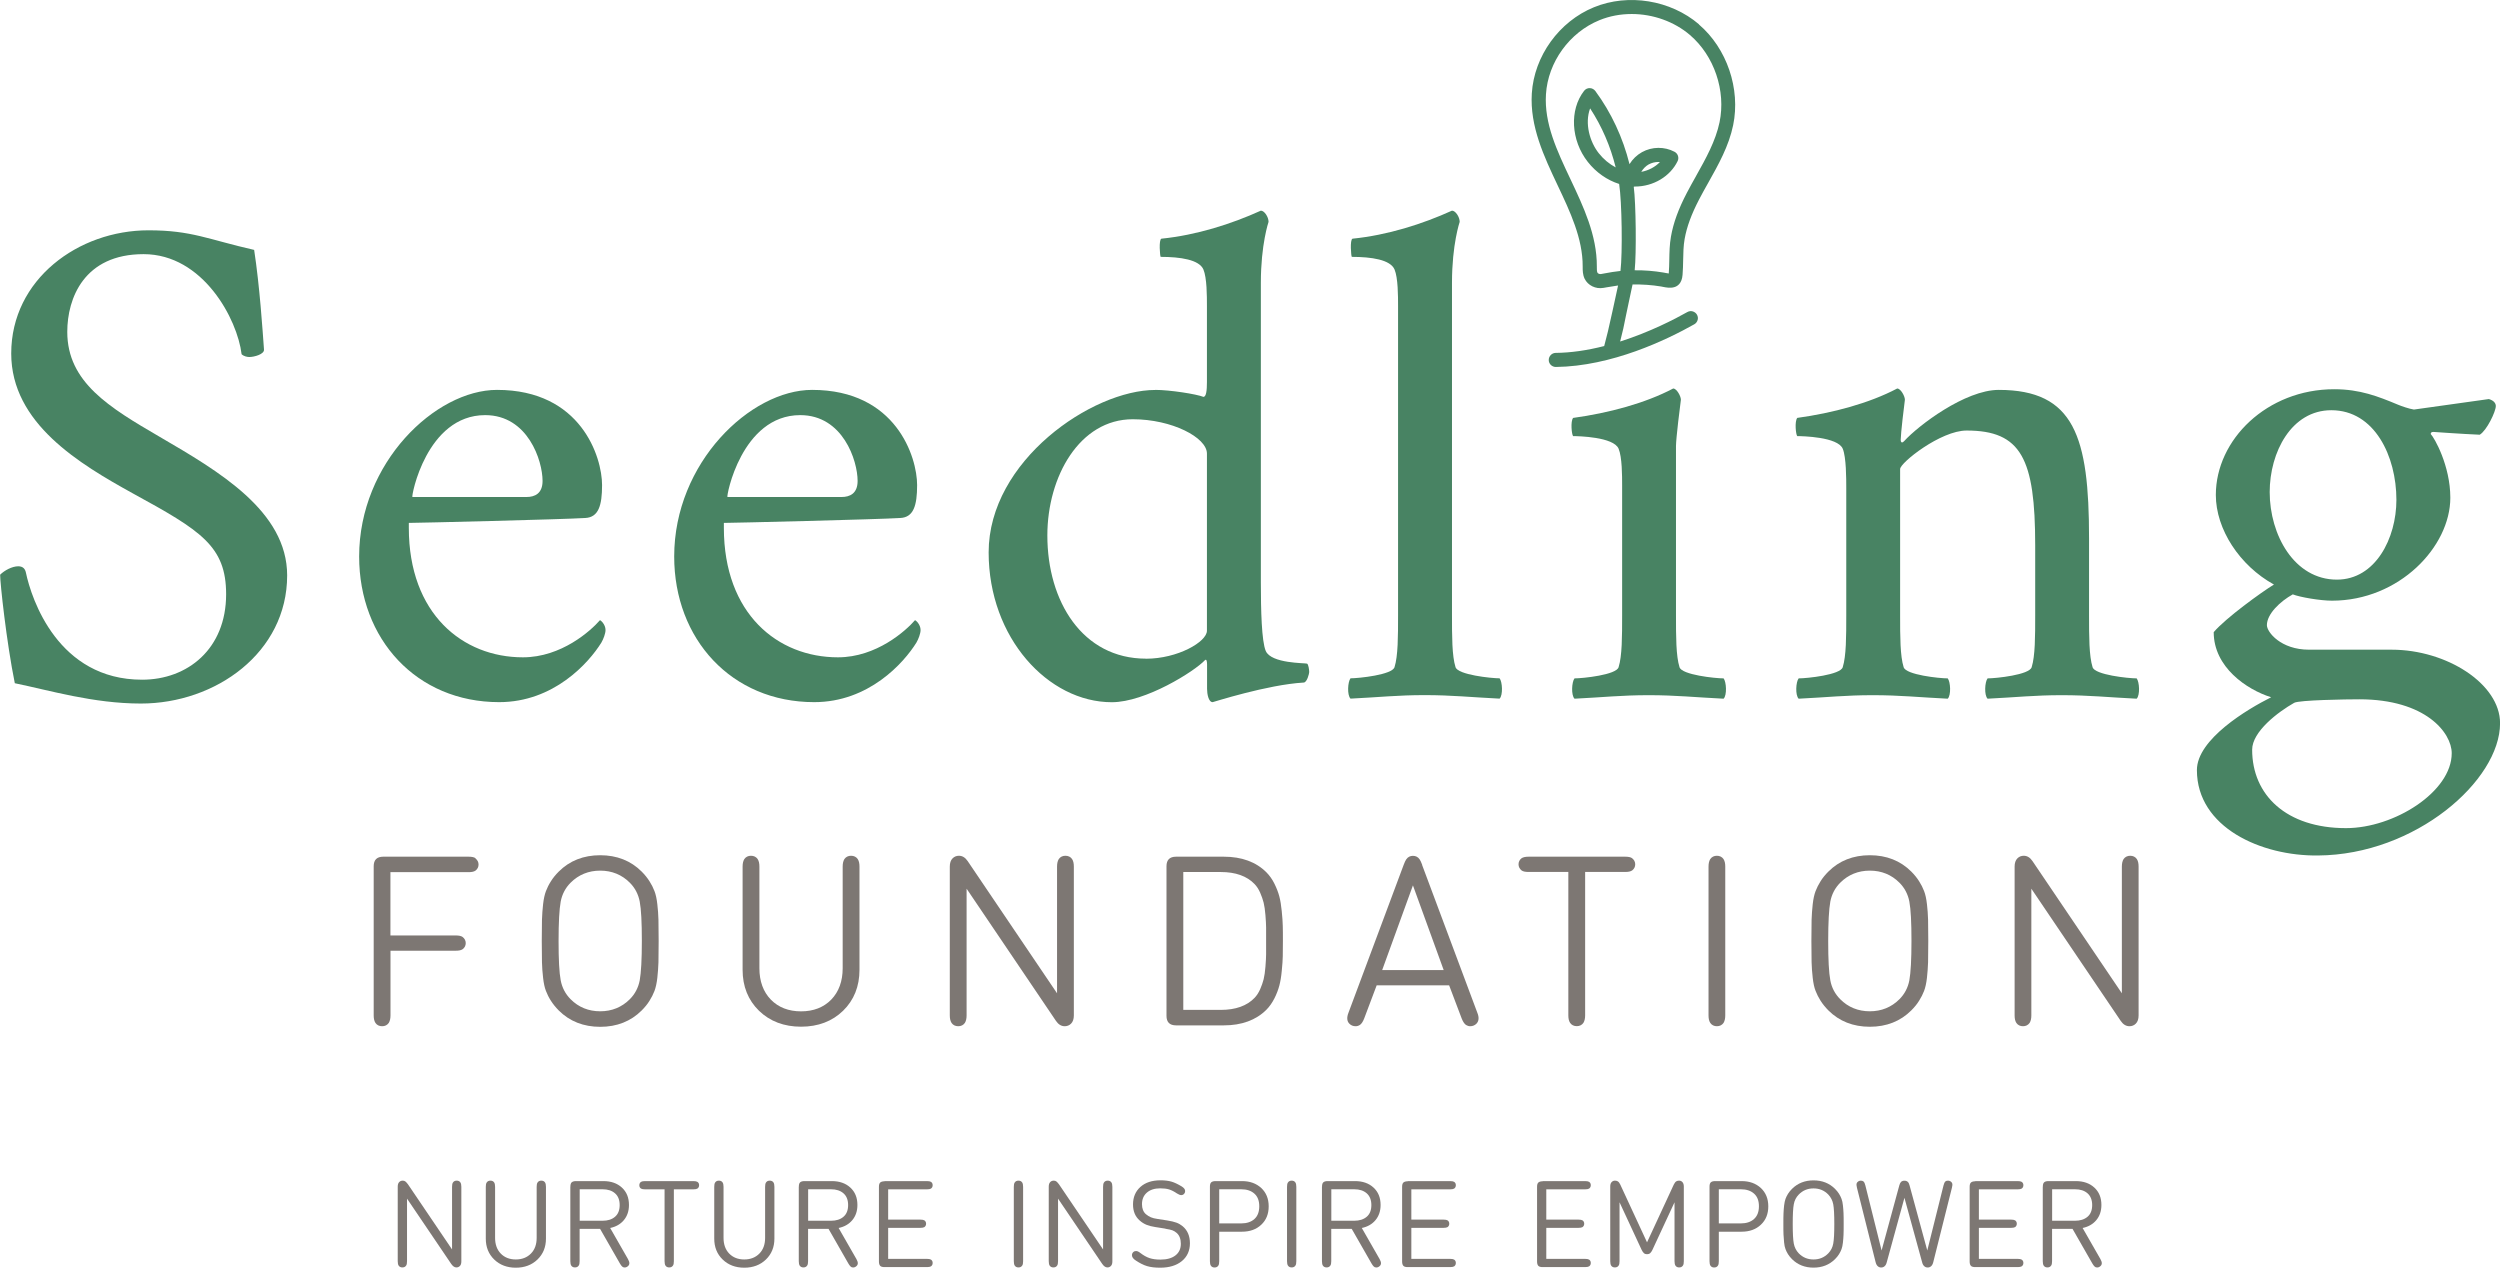 <?xml version="1.0" encoding="UTF-8"?>
<svg xmlns="http://www.w3.org/2000/svg" id="Ebene_2" viewBox="0 0 376.45 190.89">
  <defs>
    <style>.cls-1{fill:#488363;}.cls-2{fill:#7d7773;}</style>
  </defs>
  <g id="Ebene_1-2">
    <path class="cls-2" d="m69.47,178.72v11.21c0,.32-.07.55-.22.7-.15.15-.32.22-.53.22-.28,0-.54-.18-.79-.55l-6.64-9.81v9.42c0,.3-.04.52-.13.65-.12.19-.31.29-.57.29s-.45-.1-.57-.29c-.08-.13-.13-.35-.13-.65v-11.21c0-.32.07-.55.22-.7.13-.14.31-.22.53-.22.16,0,.3.04.41.13s.24.23.38.42l6.64,9.81v-9.42c0-.3.04-.52.13-.65.12-.19.31-.29.57-.29s.45.1.57.29c.08.13.13.35.13.65Z"></path>
    <path class="cls-2" d="m82.21,186.51c0,1.28-.43,2.33-1.28,3.15-.85.82-1.94,1.23-3.26,1.23s-2.4-.41-3.25-1.23c-.85-.82-1.27-1.87-1.27-3.15v-7.79c0-.3.04-.52.13-.65.12-.19.31-.29.57-.29s.45.1.57.29c.08.13.13.35.13.65v7.68c0,.98.28,1.77.85,2.36.57.59,1.33.89,2.27.89s1.7-.3,2.28-.89.86-1.38.86-2.36v-7.68c0-.3.04-.52.13-.65.12-.19.31-.29.57-.29s.45.1.57.29c.08.13.13.35.13.65v7.79Z"></path>
    <path class="cls-2" d="m85.89,178.69c0-.31.06-.53.19-.65s.35-.19.65-.19h4.13c1.14,0,2.07.32,2.78.97.71.65,1.07,1.52,1.07,2.62,0,.92-.26,1.68-.77,2.29-.51.61-1.2,1-2.06,1.18l2.68,4.68c.14.25.21.46.21.63,0,.22-.12.4-.35.54-.12.07-.23.1-.35.1-.16,0-.29-.05-.39-.15-.1-.1-.21-.24-.32-.43l-3-5.24h-3.08v4.87c0,.3-.04.52-.13.65-.12.19-.31.29-.57.29s-.45-.1-.57-.29c-.08-.13-.13-.35-.13-.65v-11.21Zm4.85.39h-3.45v4.74h3.45c.78,0,1.41-.2,1.87-.6.47-.4.7-.99.7-1.76s-.23-1.36-.7-1.77-1.09-.61-1.87-.61Z"></path>
    <path class="cls-2" d="m97.13,177.85h7.28c.28,0,.48.04.6.11.18.12.26.28.26.51s-.09.39-.26.51c-.12.07-.32.11-.6.11h-2.94v10.82c0,.3-.04.52-.13.65-.12.19-.31.29-.57.29s-.45-.1-.57-.29c-.08-.13-.13-.35-.13-.65v-10.82h-2.94c-.28,0-.48-.04-.6-.11-.18-.12-.26-.28-.26-.51s.09-.39.26-.51c.12-.07.32-.11.6-.11Z"></path>
    <path class="cls-2" d="m116.61,186.51c0,1.28-.43,2.33-1.28,3.15-.85.82-1.94,1.23-3.26,1.23s-2.4-.41-3.25-1.23c-.85-.82-1.27-1.87-1.27-3.15v-7.79c0-.3.04-.52.13-.65.12-.19.31-.29.57-.29s.45.1.57.29c.08.13.13.35.13.65v7.68c0,.98.28,1.77.85,2.36.57.59,1.33.89,2.27.89s1.7-.3,2.28-.89c.58-.59.86-1.38.86-2.36v-7.68c0-.3.04-.52.13-.65.12-.19.31-.29.57-.29s.45.1.57.29c.08.13.13.35.13.65v7.79Z"></path>
    <path class="cls-2" d="m120.29,178.69c0-.31.06-.53.19-.65s.35-.19.65-.19h4.13c1.14,0,2.07.32,2.78.97.71.65,1.07,1.52,1.07,2.62,0,.92-.26,1.68-.77,2.29s-1.2,1-2.06,1.18l2.68,4.68c.14.25.21.46.21.63,0,.22-.12.4-.35.54-.12.07-.23.1-.35.1-.16,0-.29-.05-.39-.15-.1-.1-.21-.24-.32-.43l-3-5.24h-3.08v4.87c0,.3-.04.52-.13.65-.12.19-.31.29-.57.29s-.45-.1-.57-.29c-.08-.13-.13-.35-.13-.65v-11.21Zm4.85.39h-3.45v4.74h3.45c.78,0,1.41-.2,1.87-.6.47-.4.7-.99.7-1.76s-.23-1.36-.7-1.77c-.47-.41-1.09-.61-1.87-.61Z"></path>
    <path class="cls-2" d="m133.19,177.85h6.39c.28,0,.48.04.6.11.18.12.26.28.26.51s-.09.39-.26.51c-.12.07-.32.11-.6.11h-5.84v4.56h4.85c.28,0,.48.04.6.11.18.12.26.29.26.51s-.09.39-.26.51c-.12.07-.32.11-.6.11h-4.85v4.67h5.84c.28,0,.48.04.6.11.18.12.26.28.26.51s-.09.39-.26.51c-.12.07-.32.11-.6.11h-6.39c-.31,0-.53-.06-.65-.19s-.19-.34-.19-.65v-11.24c0-.31.06-.53.19-.65s.35-.19.65-.19Z"></path>
    <path class="cls-2" d="m154.06,178.72v11.19c0,.3-.04.52-.13.65-.12.19-.31.29-.57.29s-.45-.1-.57-.29c-.08-.13-.13-.35-.13-.65v-11.19c0-.3.04-.52.13-.65.12-.19.31-.29.57-.29s.45.1.57.29c.08.13.13.35.13.65Z"></path>
    <path class="cls-2" d="m167.5,178.72v11.21c0,.32-.07.55-.22.7-.15.15-.32.22-.53.22-.28,0-.54-.18-.79-.55l-6.64-9.81v9.42c0,.3-.04.52-.13.65-.12.19-.31.29-.57.29s-.45-.1-.57-.29c-.08-.13-.13-.35-.13-.65v-11.21c0-.32.07-.55.22-.7.13-.14.31-.22.53-.22.16,0,.3.04.41.13s.24.23.38.42l6.64,9.81v-9.42c0-.3.04-.52.13-.65.12-.19.31-.29.57-.29s.45.1.57.29c.08.13.13.35.13.65Z"></path>
    <path class="cls-2" d="m175.49,185.01l-1.52-.24c-.52-.08-.96-.19-1.33-.34-.36-.15-.71-.36-1.03-.65-.67-.59-1-1.39-1-2.41,0-1.1.37-1.98,1.12-2.65.74-.66,1.75-.99,3.02-.99.65,0,1.2.07,1.65.2.45.13.95.37,1.52.71.36.22.54.45.54.71,0,.16-.05.3-.15.41-.12.13-.26.2-.44.2-.16,0-.37-.08-.64-.25-.44-.3-.84-.5-1.2-.61-.36-.11-.81-.16-1.33-.16-.85,0-1.52.22-2.01.65-.49.43-.73,1.01-.73,1.73,0,.67.2,1.18.6,1.52.24.2.48.35.74.46.25.11.59.19,1,.25l1.43.22c.61.1,1.08.21,1.43.34.35.13.66.32.94.55.72.61,1.08,1.46,1.08,2.56s-.41,2.02-1.22,2.68c-.81.66-1.9.99-3.26.99-.79,0-1.45-.08-1.98-.24-.54-.16-1.1-.45-1.69-.84-.39-.25-.58-.52-.58-.79,0-.19.06-.35.19-.47.12-.12.26-.17.43-.17.18,0,.4.1.64.29.48.37.95.63,1.4.78.46.15,1,.22,1.64.22.96,0,1.71-.21,2.25-.63.54-.42.81-1,.81-1.76,0-.71-.21-1.26-.63-1.63-.21-.18-.42-.31-.64-.39-.22-.08-.57-.16-1.04-.23Z"></path>
    <path class="cls-2" d="m182.19,178.69c0-.31.06-.53.19-.65s.35-.19.65-.19h3.99c1.19,0,2.15.35,2.9,1.04.74.69,1.12,1.61,1.12,2.76s-.37,2.07-1.12,2.77c-.74.7-1.71,1.05-2.9,1.05h-3.43v4.45c0,.3-.04.52-.13.65-.12.19-.31.29-.57.29s-.45-.1-.57-.29c-.08-.13-.13-.35-.13-.65v-11.21Zm4.72.39h-3.32v5.14h3.32c.83,0,1.49-.22,1.98-.66.49-.44.73-1.08.73-1.92s-.24-1.46-.73-1.9-1.15-.66-1.98-.66Z"></path>
    <path class="cls-2" d="m195.2,178.72v11.19c0,.3-.04.52-.13.65-.12.19-.31.29-.57.29s-.45-.1-.57-.29c-.08-.13-.13-.35-.13-.65v-11.19c0-.3.04-.52.13-.65.12-.19.31-.29.57-.29s.45.1.57.29c.08.13.13.35.13.65Z"></path>
    <path class="cls-2" d="m199.07,178.69c0-.31.06-.53.19-.65s.34-.19.65-.19h4.13c1.14,0,2.07.32,2.78.97.71.65,1.07,1.52,1.07,2.62,0,.92-.26,1.68-.77,2.29-.51.61-1.2,1-2.06,1.18l2.68,4.68c.14.25.21.46.21.63,0,.22-.12.4-.35.54-.12.07-.23.1-.35.1-.16,0-.29-.05-.39-.15s-.21-.24-.32-.43l-3-5.24h-3.08v4.87c0,.3-.04.52-.13.65-.12.19-.31.29-.57.29s-.45-.1-.57-.29c-.08-.13-.13-.35-.13-.65v-11.21Zm4.85.39h-3.45v4.74h3.45c.78,0,1.41-.2,1.88-.6.47-.4.7-.99.7-1.76s-.24-1.36-.7-1.77c-.47-.41-1.09-.61-1.88-.61Z"></path>
    <path class="cls-2" d="m211.97,177.85h6.39c.28,0,.48.04.6.11.18.12.26.28.26.51s-.09.39-.26.51c-.12.07-.32.11-.6.11h-5.84v4.56h4.85c.28,0,.48.04.6.11.18.12.26.29.26.51s-.09.39-.26.51c-.12.07-.32.11-.6.11h-4.85v4.67h5.84c.28,0,.48.04.6.11.18.12.26.28.26.51s-.09.39-.26.51c-.12.07-.32.11-.6.11h-6.39c-.31,0-.53-.06-.65-.19s-.19-.34-.19-.65v-11.24c0-.31.06-.53.19-.65s.34-.19.65-.19Z"></path>
    <path class="cls-2" d="m232.29,177.85h6.39c.28,0,.48.04.6.11.18.12.26.28.26.51s-.09.39-.26.51c-.12.07-.32.11-.6.11h-5.84v4.56h4.85c.28,0,.48.04.6.11.18.12.26.29.26.51s-.09.39-.26.51c-.12.07-.32.11-.6.11h-4.85v4.67h5.84c.28,0,.48.04.6.11.18.12.26.28.26.51s-.09.39-.26.51c-.12.07-.32.11-.6.11h-6.39c-.31,0-.53-.06-.65-.19s-.19-.34-.19-.65v-11.24c0-.31.06-.53.19-.65s.34-.19.65-.19Z"></path>
    <path class="cls-2" d="m248.48,188.7c-.12.11-.28.16-.47.16s-.35-.05-.47-.16c-.12-.11-.23-.27-.34-.49l-3.33-7.17v8.87c0,.3-.04.52-.13.65-.12.19-.31.29-.57.29s-.45-.1-.57-.29c-.08-.13-.13-.35-.13-.65v-11.24c0-.31.07-.54.22-.68.13-.14.3-.21.5-.21.16,0,.3.04.42.11.13.08.26.24.37.48l4.03,8.7,4.03-8.7c.12-.24.24-.4.37-.48.12-.07.25-.11.42-.11.2,0,.37.07.5.21.14.15.22.37.22.68v11.24c0,.3-.04.52-.13.65-.12.19-.31.29-.57.29s-.45-.1-.57-.29c-.08-.13-.13-.35-.13-.65v-8.87l-3.33,7.17c-.1.22-.22.38-.34.49Z"></path>
    <path class="cls-2" d="m257.42,178.69c0-.31.06-.53.19-.65s.34-.19.65-.19h3.99c1.19,0,2.15.35,2.9,1.04.74.69,1.12,1.61,1.12,2.76s-.37,2.07-1.12,2.77c-.74.7-1.71,1.05-2.9,1.05h-3.43v4.45c0,.3-.04.52-.13.65-.12.19-.31.29-.57.29s-.45-.1-.57-.29c-.08-.13-.13-.35-.13-.65v-11.21Zm4.72.39h-3.32v5.14h3.32c.83,0,1.49-.22,1.98-.66.49-.44.74-1.08.74-1.92s-.24-1.46-.73-1.9c-.49-.44-1.15-.66-1.98-.66Z"></path>
    <path class="cls-2" d="m273.08,177.74c1.3,0,2.37.42,3.23,1.27.25.25.45.5.61.75.16.25.28.51.38.77.1.26.17.59.21,1,.05.41.07.8.09,1.19s.02.92.02,1.59,0,1.21-.02,1.59-.04.78-.09,1.19c-.04.41-.12.74-.21,1-.1.26-.22.52-.38.77s-.36.51-.61.75c-.86.85-1.94,1.27-3.23,1.27s-2.37-.42-3.23-1.27c-.25-.25-.45-.5-.61-.75s-.28-.51-.38-.77c-.1-.26-.17-.59-.21-1s-.07-.8-.09-1.19-.02-.92-.02-1.59,0-1.21.02-1.59.04-.78.09-1.19c.05-.41.12-.74.21-1,.1-.26.22-.52.38-.77.16-.25.36-.51.61-.75.86-.85,1.94-1.27,3.23-1.27Zm0,11.91c.89,0,1.63-.31,2.23-.93.39-.4.64-.89.74-1.46.11-.57.16-1.56.16-2.96s-.05-2.38-.16-2.96c-.11-.57-.36-1.06-.74-1.46-.6-.62-1.34-.93-2.23-.93s-1.63.31-2.23.93c-.39.4-.64.89-.74,1.46-.11.57-.16,1.56-.16,2.96s.05,2.38.16,2.96c.11.57.36,1.06.74,1.46.6.62,1.34.93,2.23.93Z"></path>
    <path class="cls-2" d="m286.78,180.33l-2.67,9.73c-.07.28-.18.48-.32.6-.14.13-.31.2-.52.2s-.38-.07-.52-.2c-.14-.12-.25-.32-.32-.6l-2.81-11.21c-.07-.29-.09-.5-.05-.64.04-.13.12-.23.24-.31.12-.08.25-.12.39-.12.18,0,.32.05.42.14.11.11.2.31.27.6l2.44,9.78,2.67-9.81c.07-.24.15-.41.26-.52.13-.12.3-.18.51-.18s.38.06.51.18c.11.1.2.28.26.52l2.67,9.81,2.44-9.78c.07-.29.16-.49.27-.6.1-.1.24-.14.42-.14.13,0,.26.04.39.12.12.08.2.18.24.31.04.13.03.34-.05.64l-2.81,11.21c-.07.28-.18.48-.32.6-.14.13-.31.2-.52.2s-.38-.07-.52-.2c-.14-.12-.25-.32-.32-.6l-2.67-9.73Z"></path>
    <path class="cls-2" d="m297.43,177.85h6.39c.28,0,.48.04.6.11.18.12.26.28.26.51s-.09.39-.26.51c-.12.07-.32.11-.6.11h-5.84v4.56h4.85c.28,0,.48.04.6.11.18.12.26.29.26.51s-.09.39-.26.51c-.12.07-.32.11-.6.11h-4.85v4.67h5.84c.28,0,.48.04.6.11.18.12.26.28.26.51s-.09.39-.26.51c-.12.07-.32.11-.6.11h-6.39c-.31,0-.53-.06-.65-.19s-.19-.34-.19-.65v-11.24c0-.31.06-.53.19-.65s.34-.19.65-.19Z"></path>
    <path class="cls-2" d="m307.61,178.69c0-.31.06-.53.19-.65s.34-.19.65-.19h4.13c1.14,0,2.07.32,2.78.97.71.65,1.07,1.52,1.07,2.62,0,.92-.26,1.68-.77,2.29-.51.61-1.2,1-2.06,1.18l2.68,4.68c.14.25.21.46.21.63,0,.22-.12.4-.35.54-.12.07-.23.1-.35.1-.16,0-.29-.05-.39-.15s-.21-.24-.32-.43l-3-5.24h-3.08v4.87c0,.3-.04.52-.13.65-.12.19-.31.29-.57.29s-.45-.1-.57-.29c-.08-.13-.13-.35-.13-.65v-11.21Zm4.85.39h-3.45v4.74h3.45c.78,0,1.41-.2,1.88-.6.47-.4.7-.99.7-1.76s-.24-1.36-.7-1.77c-.47-.41-1.09-.61-1.88-.61Z"></path>
    <path class="cls-1" d="m2.74,85.27c.74,0,1.05.42,1.16.95.84,4.01,4.85,16.13,17.5,16.13,6.85,0,12.65-4.64,12.65-12.86,0-7.27-3.8-9.59-14.02-15.18C12.02,69.88,1.69,63.77,1.69,53.23c0-11.17,10.12-18.55,20.66-18.55,6.54,0,8.96,1.37,15.92,2.95.84,5.48,1.27,12.12,1.48,14.97.11.74-1.48,1.16-2.21,1.16-.32,0-.84-.11-1.16-.42-.63-5.27-5.8-15.07-14.76-15.07s-11.49,6.64-11.49,11.7c0,7.59,6.33,11.39,13.92,15.81,8.86,5.17,19.19,11.17,19.19,20.87,0,11.6-10.75,19.29-22.03,19.29-7.17,0-13.81-2-18.98-3.06-1.26-6.22-2.21-15.07-2.21-16.34.63-.63,1.79-1.27,2.74-1.27Z"></path>
    <path class="cls-1" d="m74.85,58.71c12.65,0,15.81,10.12,15.81,14.34,0,3.06-.53,4.85-2.53,4.95-3.27.21-25.3.74-26.57.74v.74c0,12.97,8.12,19.5,17.18,19.5,5.8,0,10.23-4.01,11.6-5.59.11,0,.84.63.84,1.48,0,.53-.32,1.37-.63,1.9-1.9,3.06-7.17,8.96-15.39,8.96-12.44,0-21.08-9.49-21.08-21.93,0-14.13,11.49-25.09,20.77-25.09Zm4.43,16.13c1.26,0,2.42-.53,2.42-2.42,0-3.06-2.21-9.91-8.64-9.91-8.86,0-11.17,12.33-10.96,12.33h17.18Z"></path>
    <path class="cls-1" d="m122.29,58.71c12.65,0,15.81,10.12,15.81,14.34,0,3.06-.53,4.85-2.53,4.95-3.27.21-25.3.74-26.57.74v.74c0,12.97,8.12,19.5,17.18,19.5,5.8,0,10.23-4.01,11.6-5.59.11,0,.84.63.84,1.48,0,.53-.32,1.37-.63,1.9-1.9,3.06-7.17,8.96-15.39,8.96-12.44,0-21.08-9.49-21.08-21.93,0-14.13,11.49-25.09,20.77-25.09Zm4.43,16.13c1.26,0,2.42-.53,2.42-2.42,0-3.06-2.21-9.91-8.64-9.91-8.86,0-11.17,12.33-10.96,12.33h17.18Z"></path>
    <path class="cls-1" d="m173.94,58.71c2.21,0,6.22.63,7.27,1.05.42,0,.53-.95.53-2.21v-11.49c0-1.48,0-4.22-.53-5.48-.63-1.48-3.48-1.9-6.43-1.9-.11,0-.32-2.64.11-2.74,5.27-.53,10.54-2.21,14.97-4.22.53,0,1.16.95,1.16,1.69,0,0-1.16,3.37-1.16,9.17v45.12c0,4.11.11,8.86.74,10.33.84,1.9,5.9,1.79,6.22,1.9.21.11.32.95.32,1.27,0,.21-.32,1.58-.84,1.58-5.48.32-13.6,2.95-13.7,2.95-.63,0-.84-1.26-.84-2v-3.69c0-.53-.11-.84-.32-.63-1.58,1.69-8.96,6.33-14.02,6.33-9.59,0-18.55-9.7-18.55-22.56,0-13.81,15.6-24.46,25.09-24.46Zm-1.37,40.48c4.74,0,9.17-2.53,9.17-4.22v-26.67c0-2.42-5.27-5.17-11.17-5.17-8.01,0-12.86,8.64-12.86,17.5,0,9.91,5.27,18.55,14.86,18.55Z"></path>
    <path class="cls-1" d="m203.35,102.14c1.26,0,6.33-.53,6.64-1.69.53-1.69.53-4.64.53-7.8v-46.59c0-1.48,0-4.22-.53-5.48-.63-1.48-3.48-1.9-6.43-1.9-.11,0-.32-2.64.11-2.74,5.27-.53,10.54-2.21,14.97-4.22.53,0,1.16.95,1.16,1.69,0,0-1.16,3.37-1.16,9.17v50.07c0,3.16,0,6.11.53,7.8.32,1.16,5.38,1.69,6.64,1.69.42.53.53,2.53,0,3.06-4.32-.21-7.17-.53-11.28-.53s-6.85.32-11.17.53c-.53-.53-.42-2.53,0-3.06Z"></path>
    <path class="cls-1" d="m236.88,62.93c5.38-.74,10.86-2.21,15.07-4.43.53,0,1.16,1.16,1.16,1.69-.11.74-.74,5.9-.74,6.96v25.51c0,3.16,0,6.11.53,7.8.32,1.16,5.38,1.69,6.64,1.69.42.53.53,2.53,0,3.06-4.32-.21-7.17-.53-11.28-.53s-6.85.32-11.17.53c-.53-.53-.42-2.53,0-3.06,1.26,0,6.33-.53,6.64-1.69.53-1.69.53-4.64.53-7.8v-19.61c0-1.37,0-4.22-.53-5.48-.74-1.79-6.11-1.9-6.85-1.9-.21-.21-.42-2.21,0-2.74Z"></path>
    <path class="cls-1" d="m270.61,62.93c5.38-.74,10.86-2.21,15.07-4.43.53,0,1.16,1.16,1.16,1.69-.11.74-.63,5.17-.63,6.01,0,.11,0,.42.21.42.11,0,.21-.11.32-.21,2.11-2.32,9.17-7.7,14.23-7.7,11.39,0,13.6,7.06,13.6,22.35v11.6c0,3.16,0,6.11.53,7.8.32,1.16,5.38,1.69,6.64,1.69.42.53.53,2.53,0,3.06-4.32-.21-7.17-.53-11.28-.53s-6.85.32-11.17.53c-.53-.53-.42-2.53,0-3.06,1.26,0,6.33-.53,6.64-1.69.53-1.69.53-4.64.53-7.8v-10.54c0-13.07-2.11-17.29-10.33-17.29-3.9,0-10.01,4.85-10.01,5.8v22.03c0,3.16,0,6.11.53,7.8.32,1.16,5.38,1.69,6.64,1.69.42.53.53,2.53,0,3.06-4.32-.21-7.17-.53-11.28-.53s-6.85.32-11.17.53c-.53-.53-.42-2.53,0-3.06,1.26,0,6.33-.53,6.64-1.69.53-1.69.53-4.64.53-7.8v-19.19c0-1.37,0-4.64-.53-5.9-.74-1.79-6.11-1.9-6.85-1.9-.21-.21-.42-2.21,0-2.74Z"></path>
    <path class="cls-1" d="m341.98,104.99c-3.69-1.16-8.64-4.53-8.64-9.8,1.79-2.11,7.17-6.01,9.07-7.17-5.17-2.85-8.75-8.33-8.75-13.49,0-8.33,7.7-15.92,17.82-15.92,3.9,0,6.63,1.09,9.59,2.32.52.22,1.69.63,2.42.74l11.28-1.58c.74.21,1.05.63,1.05,1.05,0,.84-1.37,3.69-2.42,4.32-2.64-.11-6.96-.42-6.96-.42-.32,0-.42.11-.42.32.53.53,2.95,4.74,2.95,9.59,0,7.38-7.7,15.5-17.82,15.5-1.79,0-4.85-.53-5.9-.95-1.9,1.05-3.9,2.95-3.9,4.64,0,1.05,2.11,3.69,6.33,3.69h12.44c8.33,0,16.34,5.17,16.34,11.07,0,8.64-12.76,19.82-27.41,19.92-8.54.11-18.24-4.22-18.24-12.86,0-4.64,7.59-9.17,11.17-10.96Zm11.28,19.71c7.27,0,15.92-5.48,15.92-11.28,0-3.06-3.9-8.12-13.92-8.12-1.9,0-9.07.11-9.8.53-2.42,1.37-6.33,4.32-6.33,7.06,0,6.85,5.17,11.81,14.13,11.81Zm-1.37-37.42c5.8,0,8.96-6.22,8.96-12.02,0-6.54-3.27-13.49-9.8-13.49-6.01,0-9.28,6.33-9.28,12.33,0,6.43,3.69,13.18,10.12,13.18Z"></path>
    <path class="cls-1" d="m255.83,3.66c-4.28-3.65-10.63-4.69-15.81-2.57-5.25,2.14-9.01,7.36-9.36,12.98-.31,4.95,1.83,9.48,3.9,13.86,1.86,3.93,3.78,7.99,3.76,12.18v.1c0,.51,0,1.14.29,1.76.49,1,1.65,1.59,2.84,1.38l.51-.09c.62-.11,1.16-.2,1.69-.27-.18.83-.54,2.5-.74,3.4l-.13.59c-.48,2.23-.88,3.91-1.22,5.13-2.59.66-5.04,1.01-7.3,1.03-.58,0-1.05.49-1.05,1.07,0,.58.48,1.05,1.07,1.05,8.4-.1,16.67-4.07,20.85-6.43.25-.14.42-.37.5-.64.08-.27.04-.56-.1-.8-.14-.25-.37-.42-.64-.5-.27-.08-.56-.04-.81.1-1.88,1.06-5.65,3.02-10.12,4.44.35-1.31.64-2.64.89-3.97.06-.29.25-1.19.45-2.13.21-.97.43-1.97.53-2.49,1.46-.03,2.9.07,4.29.3l.25.05c.5.1,1.12.22,1.71.06.53-.14,1.18-.58,1.28-1.86.06-.76.08-1.52.09-2.21.02-1.1.04-2.15.22-3.18.32-1.83,1.02-3.73,2.19-5.98.43-.83.9-1.67,1.38-2.52,1.52-2.71,3.09-5.5,3.74-8.65,1.13-5.47-.94-11.57-5.16-15.17Zm-4.57,37.52c-.18-.02-.39-.06-.52-.09l-.26-.05c-1.42-.24-2.88-.36-4.33-.34.27-2.5.19-10.08-.14-12.57.04-.01.07-.03.11-.04.03,0,.06,0,.09,0,2.75,0,5.3-1.53,6.41-3.84.24-.51.04-1.12-.46-1.39-1.52-.81-3.4-.79-4.91.05-.77.43-1.42,1.06-1.88,1.81-.99-3.99-2.76-7.79-5.15-11.02-.2-.26-.51-.43-.83-.43-.32-.02-.65.14-.86.41-2.23,2.86-1.99,7.46.56,10.7,1.24,1.58,2.91,2.75,4.72,3.32.42,2.68.52,10.43.2,13.1-.83.08-1.64.23-2.41.37l-.5.09c-.17.03-.46,0-.57-.23-.08-.17-.08-.49-.08-.81v-.11c.02-4.67-2-8.95-3.96-13.1-2.05-4.33-3.98-8.41-3.7-12.82.3-4.83,3.54-9.31,8.05-11.15,1.52-.62,3.15-.93,4.87-.93,3.22,0,6.41,1.15,8.76,3.16,3.65,3.12,5.44,8.39,4.46,13.13-.59,2.83-2.07,5.48-3.51,8.05l-.03.06c-.46.82-.94,1.67-1.38,2.52-1.28,2.45-2.04,4.54-2.4,6.6-.21,1.19-.23,2.37-.25,3.52-.01.67-.03,1.36-.08,2.03Zm-10.52-18.11c-1.34-1.69-2.15-4.47-1.3-6.75,1.77,2.71,3.06,5.69,3.85,8.89-.96-.51-1.84-1.24-2.55-2.14Zm7.52,1.69c.44-.24.94-.37,1.47-.37.08,0,.15,0,.23,0-.72.76-1.73,1.29-2.82,1.49.28-.47.67-.87,1.13-1.13Z"></path>
    <path class="cls-2" d="m71.61,129.23c-.22-.16-.57-.23-1.06-.23h-12.84c-.48,0-.84.12-1.08.36-.24.24-.36.6-.36,1.08v22.46c0,.48.08.85.27,1.14.22.32.57.49,1,.49s.77-.17,1-.5c.17-.28.26-.64.26-1.13v-9.74h9.81c.5,0,.83-.07,1.07-.24.3-.23.45-.55.45-.91s-.16-.68-.47-.92c-.22-.16-.57-.23-1.06-.23h-9.81v-9.53h11.75c.5,0,.83-.07,1.07-.24.3-.23.45-.55.45-.91s-.16-.68-.47-.92Z"></path>
    <path class="cls-2" d="m98.98,136.15c-.09-.8-.23-1.46-.43-1.97-.19-.5-.44-1-.75-1.48-.31-.49-.7-.98-1.18-1.46-1.63-1.63-3.73-2.46-6.24-2.46s-4.61.83-6.24,2.46c-.48.48-.88.97-1.18,1.46-.31.48-.56.98-.75,1.48-.19.5-.34,1.16-.43,1.97-.09.78-.14,1.57-.17,2.35-.02.76-.03,1.84-.03,3.2s.01,2.42.03,3.2c.02.78.08,1.57.17,2.35.09.8.23,1.46.43,1.97.19.5.44,1,.75,1.48.31.49.71.98,1.18,1.46,1.63,1.63,3.73,2.46,6.24,2.46s4.61-.83,6.24-2.46c.48-.48.88-.97,1.18-1.46.31-.49.56-.98.75-1.48.19-.5.34-1.17.43-1.97.09-.78.14-1.57.17-2.35.02-.77.03-1.84.03-3.2s-.01-2.43-.03-3.2c-.02-.78-.08-1.56-.17-2.35Zm-8.6,16.13c-1.76,0-3.26-.61-4.46-1.82-.78-.78-1.28-1.74-1.49-2.84-.22-1.15-.32-3.14-.32-5.93s.11-4.78.32-5.93c.21-1.1.71-2.06,1.49-2.84,1.21-1.21,2.71-1.82,4.46-1.82s3.26.61,4.46,1.82c.78.78,1.28,1.74,1.49,2.84.22,1.15.32,3.15.32,5.93s-.11,4.77-.32,5.93c-.21,1.1-.71,2.06-1.49,2.84-1.21,1.21-2.71,1.82-4.46,1.82Z"></path>
    <path class="cls-2" d="m128.15,128.86c-.43,0-.77.17-1,.5-.17.28-.26.64-.26,1.13v15.31c0,1.95-.58,3.54-1.72,4.72-1.14,1.17-2.67,1.77-4.55,1.77s-3.41-.6-4.55-1.77c-1.14-1.18-1.72-2.76-1.72-4.72v-15.31c0-.48-.08-.85-.27-1.14-.22-.32-.57-.49-1-.49s-.77.17-1,.5c-.17.28-.26.64-.26,1.13v15.55c0,2.49.83,4.56,2.47,6.16,1.64,1.59,3.77,2.4,6.33,2.4s4.7-.81,6.33-2.4c1.64-1.6,2.47-3.67,2.47-6.16v-15.55c0-.48-.08-.85-.27-1.14-.22-.32-.57-.49-1-.49Z"></path>
    <path class="cls-2" d="m160.43,128.86c-.43,0-.77.17-1,.5-.17.28-.26.64-.26,1.13v19.08l-13.46-19.91c-.36-.53-.8-.8-1.31-.8-.38,0-.7.13-.96.39-.28.28-.42.7-.42,1.24v22.41c0,.48.08.85.27,1.14.22.32.57.49,1,.49s.77-.17,1-.5c.17-.28.26-.64.26-1.13v-19.08l13.46,19.91c.36.53.8.8,1.31.8.38,0,.7-.13.96-.39.28-.28.42-.7.42-1.24v-22.41c0-.48-.08-.85-.27-1.14-.22-.32-.57-.49-1-.49Z"></path>
    <path class="cls-2" d="m193.01,137.23c-.09-.89-.21-1.65-.37-2.25-.16-.61-.41-1.25-.73-1.9-.33-.67-.74-1.25-1.22-1.73-1.56-1.56-3.72-2.35-6.41-2.35h-7.19c-.48,0-.84.12-1.08.36-.24.24-.36.6-.36,1.08v22.52c0,.48.12.84.36,1.08.24.24.6.36,1.08.36h7.19c2.69,0,4.85-.79,6.41-2.35.47-.47.88-1.06,1.22-1.73.33-.66.57-1.3.73-1.9.16-.6.29-1.36.37-2.25.09-.88.14-1.62.15-2.18.01-.56.02-1.32.02-2.28s0-1.73-.02-2.28c-.01-.56-.06-1.3-.15-2.18Zm-2.36,4.46c0,.88,0,1.55,0,2.02,0,.45-.04,1.06-.1,1.86-.06.76-.15,1.39-.27,1.88-.12.48-.3.99-.53,1.52-.23.51-.51.95-.84,1.29-1.15,1.2-2.86,1.81-5.08,1.81h-5.65v-20.76h5.65c2.22,0,3.93.61,5.08,1.81.33.34.61.77.84,1.29.23.53.41,1.04.53,1.52.12.49.21,1.12.27,1.88.06.8.1,1.41.1,1.86,0,.47,0,1.14,0,2.02Z"></path>
    <path class="cls-2" d="m214.16,130.24c-.15-.4-.28-.68-.4-.85-.23-.34-.58-.52-1-.52s-.76.18-1,.52c-.12.17-.25.45-.4.85l-8.3,22.24c-.29.73-.25,1.3.14,1.68.25.25.56.37.94.37.21,0,.42-.06.64-.2.24-.17.45-.48.64-.97l1.88-4.99h10.91l1.89,4.99c.19.48.4.8.65.98.2.12.41.19.62.19.38,0,.69-.13.94-.37.39-.39.44-.96.14-1.68l-8.31-22.24Zm3.23,15.83h-9.26l4.63-12.75,4.63,12.75Z"></path>
    <path class="cls-2" d="m245.77,129.23c-.22-.16-.57-.23-1.06-.23h-14.53c-.49,0-.84.08-1.07.24-.3.23-.45.55-.45.91s.16.68.46.92c.22.16.56.23,1.06.23h5.98v21.59c0,.49.08.85.27,1.14.22.32.57.49,1,.49s.77-.17,1-.5c.17-.28.26-.64.26-1.13v-21.59h6.02c.5,0,.83-.07,1.07-.24.3-.23.45-.55.45-.91s-.16-.68-.47-.92Z"></path>
    <path class="cls-2" d="m258.53,128.86c-.43,0-.77.17-1,.5-.17.28-.26.64-.26,1.13v22.41c0,.49.08.85.27,1.14.22.32.57.49.99.49s.77-.17,1-.5c.17-.28.26-.64.26-1.13v-22.41c0-.48-.08-.85-.27-1.14-.22-.32-.57-.49-.99-.49Z"></path>
    <path class="cls-2" d="m290.16,136.15c-.09-.8-.23-1.46-.43-1.97-.19-.5-.44-1-.75-1.48-.31-.49-.7-.98-1.18-1.46-1.63-1.63-3.73-2.46-6.24-2.46s-4.61.83-6.24,2.46c-.48.48-.88.97-1.18,1.46-.31.49-.56.99-.75,1.48-.19.5-.34,1.16-.43,1.97-.09.79-.14,1.58-.17,2.35-.02.76-.03,1.84-.03,3.2s.01,2.42.03,3.2c.02.77.08,1.56.17,2.35.09.8.23,1.46.43,1.96.19.49.44.99.75,1.48.31.49.71.98,1.18,1.46,1.63,1.63,3.73,2.46,6.24,2.46s4.61-.83,6.24-2.46c.48-.48.88-.97,1.18-1.46.31-.49.56-.98.75-1.48.19-.5.34-1.16.43-1.97.09-.78.14-1.57.17-2.35.02-.78.03-1.86.03-3.2s-.01-2.41-.03-3.2c-.02-.78-.08-1.56-.17-2.35Zm-8.6,16.13c-1.76,0-3.26-.61-4.46-1.82-.78-.78-1.29-1.74-1.49-2.84-.22-1.15-.32-3.14-.32-5.93s.11-4.77.32-5.93c.21-1.1.71-2.06,1.49-2.84,1.21-1.21,2.71-1.82,4.46-1.82s3.26.61,4.46,1.82c.78.78,1.28,1.74,1.49,2.84.22,1.15.32,3.15.32,5.93s-.11,4.77-.32,5.93c-.21,1.1-.71,2.06-1.49,2.84-1.21,1.21-2.71,1.82-4.46,1.82Z"></path>
    <path class="cls-2" d="m321.76,129.35c-.22-.32-.57-.49-.99-.49s-.77.17-1,.5c-.17.28-.26.65-.26,1.13v19.08l-13.46-19.91c-.36-.53-.8-.8-1.31-.8-.38,0-.7.13-.96.39-.28.28-.42.7-.42,1.24v22.41c0,.49.08.85.27,1.14.22.32.57.49.99.49s.77-.17,1-.5c.17-.28.26-.64.26-1.13v-19.08l13.46,19.91c.36.53.8.8,1.31.8.38,0,.7-.13.96-.39.28-.28.42-.7.42-1.24v-22.41c0-.48-.08-.85-.27-1.14Z"></path>
  </g>
</svg>
